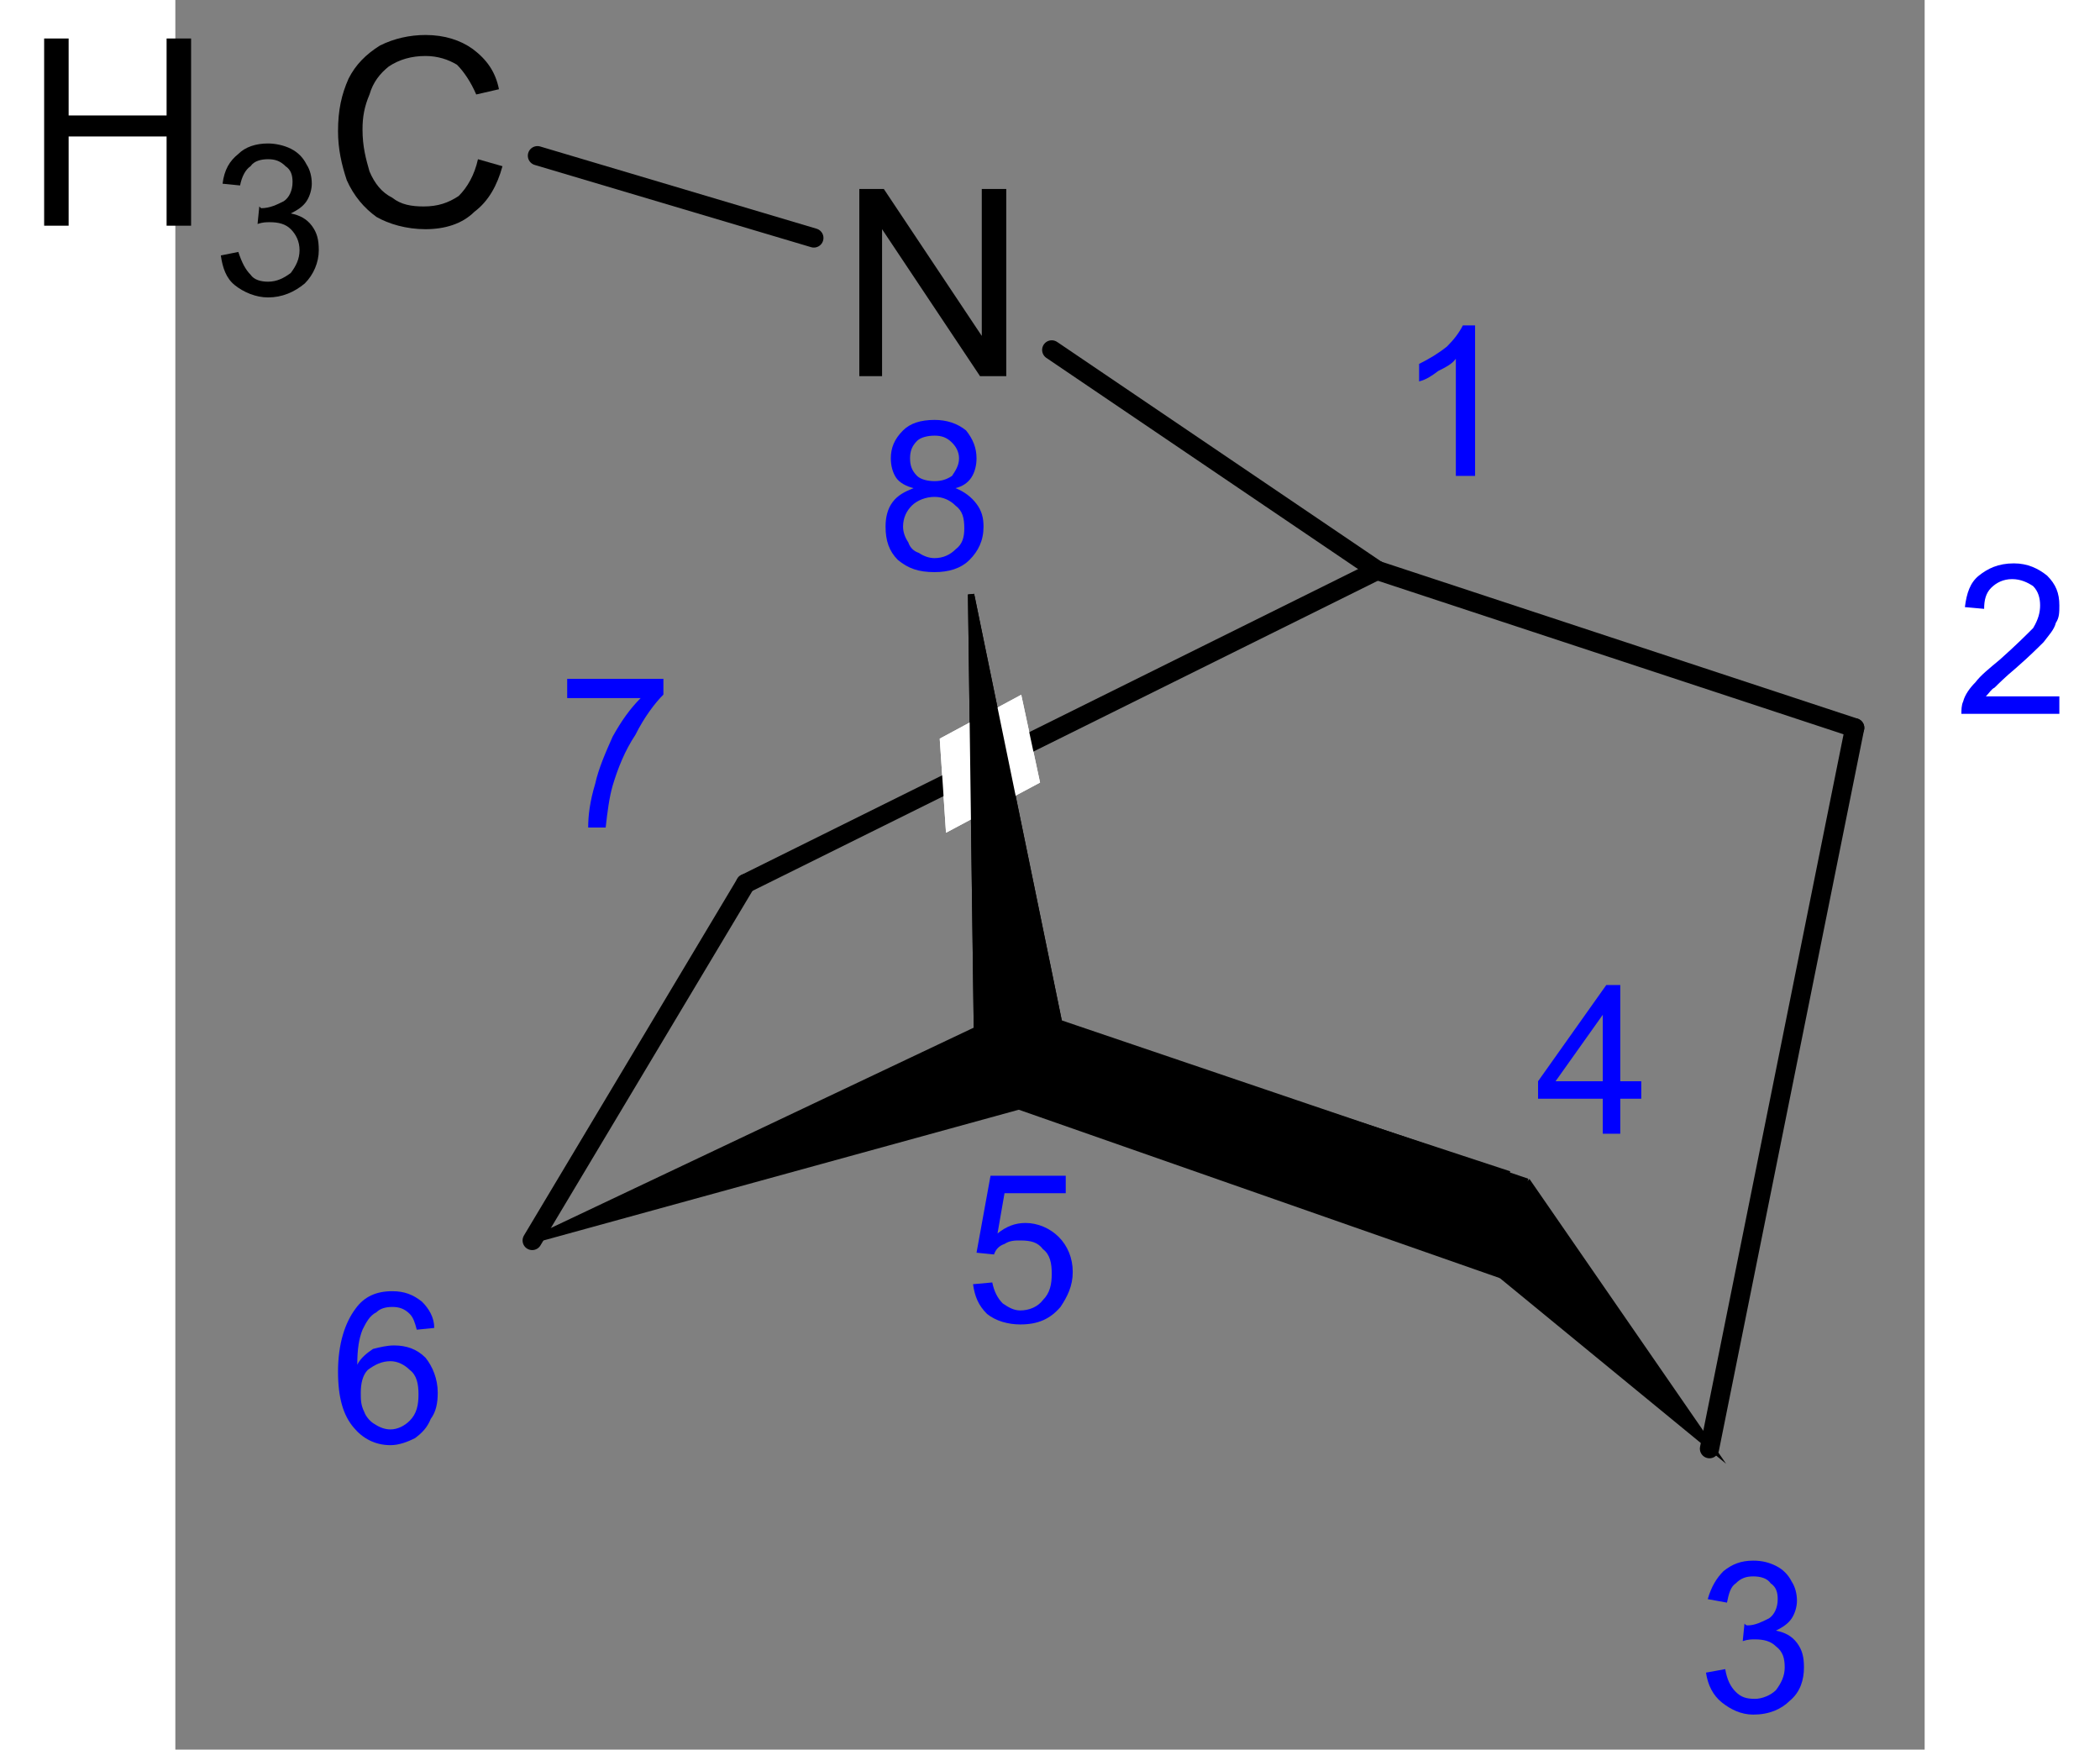 <?xml version="1.0" encoding="UTF-8" standalone="no"?>
<!-- Created with Inkscape (http://www.inkscape.org/) -->
<svg
   xmlns:svg="http://www.w3.org/2000/svg"
   xmlns="http://www.w3.org/2000/svg"
   version="1.0"
   width="96.435"
   height="80.331"
   viewBox="0 0 1 1"
   id="svg2">
  <rect x="0" y="0" width="1" height="1" fill="#808080" stroke="none"/>
  <defs
     id="defs73">






























</defs>
  <title
     id="title4">SVG drawing</title>
  <desc
     id="desc6">This was produced by version 4.1 of GNU libplot, a free library for exporting 2-D vector graphics.</desc>
  <g
     id="g2511">
    <path
       d="M 0.875,0.956 L 0.886,0.954 C 0.887,0.96 0.889,0.964 0.892,0.967 C 0.895,0.97 0.898,0.971 0.903,0.971 C 0.907,0.971 0.912,0.969 0.915,0.966 C 0.918,0.962 0.92,0.958 0.92,0.953 C 0.92,0.948 0.919,0.944 0.915,0.941 C 0.912,0.938 0.908,0.937 0.903,0.937 C 0.901,0.937 0.899,0.937 0.896,0.938 L 0.897,0.928 C 0.898,0.929 0.898,0.929 0.899,0.929 C 0.903,0.929 0.907,0.927 0.911,0.925 C 0.914,0.923 0.916,0.919 0.916,0.914 C 0.916,0.91 0.915,0.907 0.912,0.905 C 0.91,0.902 0.906,0.901 0.902,0.901 C 0.898,0.901 0.895,0.902 0.892,0.905 C 0.889,0.907 0.888,0.911 0.887,0.916 L 0.876,0.914 C 0.878,0.907 0.881,0.902 0.885,0.898 C 0.89,0.894 0.895,0.892 0.902,0.892 C 0.907,0.892 0.911,0.893 0.915,0.895 C 0.919,0.897 0.922,0.9 0.924,0.904 C 0.926,0.907 0.927,0.911 0.927,0.915 C 0.927,0.918 0.926,0.922 0.924,0.925 C 0.922,0.928 0.919,0.93 0.915,0.932 C 0.92,0.933 0.924,0.935 0.927,0.939 C 0.93,0.943 0.931,0.947 0.931,0.953 C 0.931,0.96 0.929,0.967 0.923,0.972 C 0.918,0.977 0.911,0.98 0.902,0.98 C 0.895,0.98 0.889,0.977 0.884,0.973 C 0.879,0.969 0.876,0.963 0.875,0.956 L 0.875,0.956 z"
       id="text12"
       style="font-size:0.119px;font-style:normal;font-variant:normal;font-weight:normal;font-stretch:normal;letter-spacing:normal;word-spacing:normal;text-anchor:start;fill:#0000ff;fill-opacity:1;fill-rule:evenodd;stroke:none;stroke-linecap:butt;stroke-linejoin:miter;stroke-miterlimit:10.433;stroke-dashoffset:0;stroke-opacity:1" />
    <path
       d="M 0.816,0.648 L 0.816,0.628 L 0.779,0.628 L 0.779,0.618 L 0.818,0.563 L 0.826,0.563 L 0.826,0.618 L 0.838,0.618 L 0.838,0.628 L 0.826,0.628 L 0.826,0.648 L 0.816,0.648 z M 0.816,0.618 L 0.816,0.58 L 0.789,0.618 L 0.816,0.618 z"
       id="text14"
       style="font-size:0.119px;font-style:normal;font-variant:normal;font-weight:normal;font-stretch:normal;letter-spacing:normal;word-spacing:normal;text-anchor:start;fill:#0000ff;fill-opacity:1;fill-rule:evenodd;stroke:none;stroke-linecap:butt;stroke-linejoin:miter;stroke-miterlimit:10.433;stroke-dashoffset:0;stroke-opacity:1" />
    <path
       d="M 1.077,0.398 L 1.077,0.408 L 1.021,0.408 C 1.021,0.406 1.021,0.403 1.022,0.401 C 1.023,0.397 1.026,0.393 1.029,0.39 C 1.032,0.386 1.037,0.382 1.043,0.377 C 1.052,0.369 1.058,0.363 1.062,0.359 C 1.065,0.354 1.066,0.35 1.066,0.346 C 1.066,0.342 1.065,0.338 1.062,0.335 C 1.059,0.333 1.055,0.331 1.05,0.331 C 1.045,0.331 1.041,0.333 1.038,0.336 C 1.035,0.339 1.034,0.343 1.034,0.348 L 1.023,0.347 C 1.024,0.339 1.026,0.333 1.031,0.329 C 1.036,0.325 1.042,0.322 1.051,0.322 C 1.059,0.322 1.065,0.325 1.07,0.329 C 1.075,0.334 1.077,0.339 1.077,0.346 C 1.077,0.35 1.077,0.353 1.075,0.356 C 1.074,0.36 1.071,0.363 1.068,0.367 C 1.065,0.37 1.06,0.375 1.052,0.382 C 1.046,0.387 1.042,0.391 1.04,0.393 C 1.038,0.394 1.037,0.396 1.035,0.398 L 1.077,0.398 z"
       id="text16"
       style="font-size:0.119px;font-style:normal;font-variant:normal;font-weight:normal;font-stretch:normal;letter-spacing:normal;word-spacing:normal;text-anchor:start;fill:#0000ff;fill-opacity:1;fill-rule:evenodd;stroke:none;stroke-linecap:butt;stroke-linejoin:miter;stroke-miterlimit:10.433;stroke-dashoffset:0;stroke-opacity:1" />
    <path
       d="M 0.456,0.734 L 0.467,0.733 C 0.468,0.738 0.47,0.742 0.473,0.745 C 0.476,0.747 0.479,0.749 0.483,0.749 C 0.488,0.749 0.493,0.747 0.496,0.743 C 0.5,0.739 0.501,0.734 0.501,0.728 C 0.501,0.722 0.5,0.717 0.496,0.714 C 0.493,0.71 0.489,0.709 0.483,0.709 C 0.48,0.709 0.477,0.709 0.474,0.711 C 0.471,0.712 0.469,0.714 0.468,0.717 L 0.458,0.716 L 0.466,0.672 L 0.509,0.672 L 0.509,0.682 L 0.474,0.682 L 0.47,0.705 C 0.475,0.701 0.48,0.699 0.486,0.699 C 0.493,0.699 0.5,0.702 0.505,0.707 C 0.51,0.712 0.513,0.719 0.513,0.727 C 0.513,0.735 0.51,0.741 0.506,0.747 C 0.5,0.754 0.493,0.757 0.483,0.757 C 0.476,0.757 0.469,0.755 0.464,0.751 C 0.459,0.746 0.457,0.741 0.456,0.734 L 0.456,0.734 z"
       id="text18"
       style="font-size:0.119px;font-style:normal;font-variant:normal;font-weight:normal;font-stretch:normal;letter-spacing:normal;word-spacing:normal;text-anchor:start;fill:#0000ff;fill-opacity:1;fill-rule:evenodd;stroke:none;stroke-linecap:butt;stroke-linejoin:miter;stroke-miterlimit:10.433;stroke-dashoffset:0;stroke-opacity:1" />
    <path
       d="M 0.743,0.272 L 0.732,0.272 L 0.732,0.205 C 0.73,0.208 0.726,0.21 0.722,0.212 C 0.718,0.215 0.715,0.217 0.711,0.218 L 0.711,0.208 C 0.717,0.205 0.722,0.202 0.727,0.198 C 0.731,0.194 0.734,0.19 0.736,0.186 L 0.743,0.186 L 0.743,0.272 z"
       id="text20"
       style="font-size:0.119px;font-style:normal;font-variant:normal;font-weight:normal;font-stretch:normal;letter-spacing:normal;word-spacing:normal;text-anchor:start;fill:#0000ff;fill-opacity:1;fill-rule:evenodd;stroke:none;stroke-linecap:butt;stroke-linejoin:miter;stroke-miterlimit:10.433;stroke-dashoffset:0;stroke-opacity:1" />
    <path
       d="M 0.391,0.215 L 0.391,0.108 L 0.405,0.108 L 0.461,0.192 L 0.461,0.108 L 0.475,0.108 L 0.475,0.215 L 0.46,0.215 L 0.404,0.131 L 0.404,0.215 L 0.391,0.215 z"
       id="text22"
       style="font-size:0.149px;font-style:normal;font-variant:normal;font-weight:normal;font-stretch:normal;letter-spacing:normal;word-spacing:normal;text-anchor:start;fill:#000000;fill-opacity:1;fill-rule:evenodd;stroke:none;stroke-linecap:butt;stroke-linejoin:miter;stroke-miterlimit:10.433;stroke-dashoffset:0;stroke-opacity:1" />
    <path
       d="M 0.422,0.279 C 0.418,0.278 0.414,0.276 0.412,0.273 C 0.41,0.27 0.409,0.266 0.409,0.262 C 0.409,0.256 0.411,0.251 0.416,0.246 C 0.42,0.242 0.426,0.24 0.434,0.24 C 0.441,0.24 0.447,0.242 0.452,0.246 C 0.456,0.251 0.458,0.256 0.458,0.262 C 0.458,0.266 0.457,0.27 0.455,0.273 C 0.453,0.276 0.45,0.278 0.446,0.279 C 0.451,0.281 0.455,0.284 0.458,0.288 C 0.461,0.292 0.462,0.296 0.462,0.301 C 0.462,0.309 0.459,0.315 0.454,0.32 C 0.449,0.325 0.442,0.327 0.434,0.327 C 0.425,0.327 0.419,0.325 0.413,0.32 C 0.408,0.315 0.406,0.309 0.406,0.301 C 0.406,0.296 0.407,0.291 0.41,0.287 C 0.413,0.283 0.417,0.281 0.422,0.279 L 0.422,0.279 z M 0.42,0.262 C 0.42,0.266 0.421,0.269 0.424,0.272 C 0.426,0.274 0.43,0.275 0.434,0.275 C 0.438,0.275 0.441,0.274 0.444,0.272 C 0.446,0.269 0.448,0.266 0.448,0.262 C 0.448,0.258 0.446,0.255 0.444,0.253 C 0.441,0.25 0.438,0.249 0.434,0.249 C 0.43,0.249 0.426,0.25 0.424,0.252 C 0.421,0.255 0.42,0.258 0.42,0.262 L 0.42,0.262 z M 0.416,0.301 C 0.416,0.304 0.417,0.307 0.419,0.31 C 0.42,0.313 0.422,0.315 0.425,0.316 C 0.428,0.318 0.431,0.319 0.434,0.319 C 0.439,0.319 0.443,0.317 0.446,0.314 C 0.45,0.311 0.451,0.307 0.451,0.302 C 0.451,0.296 0.45,0.292 0.446,0.289 C 0.443,0.286 0.439,0.284 0.434,0.284 C 0.429,0.284 0.424,0.286 0.421,0.289 C 0.418,0.292 0.416,0.296 0.416,0.301 L 0.416,0.301 z"
       id="text24"
       style="font-size:0.119px;font-style:normal;font-variant:normal;font-weight:normal;font-stretch:normal;letter-spacing:normal;word-spacing:normal;text-anchor:start;fill:#0000ff;fill-opacity:1;fill-rule:evenodd;stroke:none;stroke-linecap:butt;stroke-linejoin:miter;stroke-miterlimit:10.433;stroke-dashoffset:0;stroke-opacity:1" />
    <path
       d="M 0.224,0.399 L 0.224,0.388 L 0.279,0.388 L 0.279,0.397 C 0.274,0.402 0.268,0.41 0.263,0.42 C 0.257,0.429 0.253,0.439 0.25,0.449 C 0.248,0.456 0.247,0.464 0.246,0.473 L 0.236,0.473 C 0.236,0.466 0.237,0.458 0.24,0.448 C 0.242,0.439 0.246,0.43 0.25,0.421 C 0.255,0.412 0.26,0.405 0.266,0.399 L 0.224,0.399 z"
       id="text26"
       style="font-size:0.119px;font-style:normal;font-variant:normal;font-weight:normal;font-stretch:normal;letter-spacing:normal;word-spacing:normal;text-anchor:start;fill:#0000ff;fill-opacity:1;fill-rule:evenodd;stroke:none;stroke-linecap:butt;stroke-linejoin:miter;stroke-miterlimit:10.433;stroke-dashoffset:0;stroke-opacity:1" />
    <path
       d="M 0.148,0.759 L 0.138,0.76 C 0.137,0.756 0.136,0.753 0.134,0.751 C 0.131,0.748 0.128,0.747 0.124,0.747 C 0.12,0.747 0.117,0.748 0.115,0.75 C 0.111,0.752 0.109,0.756 0.107,0.76 C 0.105,0.765 0.104,0.771 0.104,0.78 C 0.106,0.776 0.11,0.773 0.113,0.771 C 0.117,0.77 0.121,0.769 0.125,0.769 C 0.132,0.769 0.138,0.771 0.143,0.776 C 0.147,0.781 0.15,0.788 0.15,0.796 C 0.15,0.802 0.149,0.807 0.146,0.811 C 0.144,0.816 0.141,0.819 0.137,0.822 C 0.133,0.824 0.128,0.826 0.123,0.826 C 0.114,0.826 0.107,0.822 0.102,0.816 C 0.096,0.809 0.093,0.799 0.093,0.784 C 0.093,0.768 0.097,0.756 0.103,0.748 C 0.108,0.741 0.115,0.738 0.124,0.738 C 0.131,0.738 0.136,0.74 0.141,0.744 C 0.145,0.748 0.148,0.753 0.148,0.759 L 0.148,0.759 z M 0.106,0.796 C 0.106,0.8 0.106,0.803 0.108,0.807 C 0.109,0.81 0.112,0.813 0.114,0.814 C 0.117,0.816 0.12,0.817 0.123,0.817 C 0.127,0.817 0.131,0.815 0.134,0.812 C 0.138,0.808 0.139,0.803 0.139,0.797 C 0.139,0.791 0.138,0.786 0.134,0.783 C 0.131,0.78 0.127,0.778 0.123,0.778 C 0.118,0.778 0.114,0.78 0.11,0.783 C 0.107,0.786 0.106,0.791 0.106,0.796 L 0.106,0.796 z"
       id="text28"
       style="font-size:0.119px;font-style:normal;font-variant:normal;font-weight:normal;font-stretch:normal;letter-spacing:normal;word-spacing:normal;text-anchor:start;fill:#0000ff;fill-opacity:1;fill-rule:evenodd;stroke:none;stroke-linecap:butt;stroke-linejoin:miter;stroke-miterlimit:10.433;stroke-dashoffset:0;stroke-opacity:1" />
    <path
       d="M 0.173,0.091 L 0.187,0.095 C 0.184,0.106 0.179,0.115 0.171,0.121 C 0.164,0.128 0.154,0.131 0.143,0.131 C 0.132,0.131 0.122,0.128 0.115,0.124 C 0.108,0.119 0.102,0.112 0.098,0.103 C 0.095,0.094 0.093,0.085 0.093,0.075 C 0.093,0.063 0.095,0.054 0.099,0.045 C 0.103,0.037 0.109,0.031 0.117,0.026 C 0.125,0.022 0.134,0.02 0.143,0.02 C 0.154,0.02 0.163,0.023 0.17,0.028 C 0.178,0.034 0.183,0.041 0.185,0.051 L 0.172,0.054 C 0.169,0.047 0.165,0.041 0.161,0.037 C 0.156,0.034 0.15,0.032 0.143,0.032 C 0.135,0.032 0.128,0.034 0.122,0.038 C 0.117,0.042 0.113,0.047 0.111,0.054 C 0.108,0.061 0.107,0.067 0.107,0.074 C 0.107,0.084 0.109,0.091 0.111,0.098 C 0.114,0.105 0.118,0.11 0.124,0.113 C 0.129,0.117 0.135,0.118 0.142,0.118 C 0.15,0.118 0.156,0.116 0.162,0.112 C 0.167,0.107 0.171,0.1 0.173,0.091 L 0.173,0.091 z"
       id="text30"
       style="font-size:0.149px;font-style:normal;font-variant:normal;font-weight:normal;font-stretch:normal;letter-spacing:normal;word-spacing:normal;text-anchor:start;fill:#000000;fill-opacity:1;fill-rule:evenodd;stroke:none;stroke-linecap:butt;stroke-linejoin:miter;stroke-miterlimit:10.433;stroke-dashoffset:0;stroke-opacity:1" />
    <path
       d="M -0.075,0.129 L -0.075,0.022 L -0.061,0.022 L -0.061,0.066 L -0.005,0.066 L -0.005,0.022 L 0.009,0.022 L 0.009,0.129 L -0.005,0.129 L -0.005,0.078 L -0.061,0.078 L -0.061,0.129 L -0.075,0.129 z"
       id="text32"
       style="font-size:0.149px;font-style:normal;font-variant:normal;font-weight:normal;font-stretch:normal;letter-spacing:normal;word-spacing:normal;text-anchor:start;fill:#000000;fill-opacity:1;fill-rule:evenodd;stroke:none;stroke-linecap:butt;stroke-linejoin:miter;stroke-miterlimit:10.433;stroke-dashoffset:0;stroke-opacity:1" />
    <path
       d="M 0.026,0.146 L 0.036,0.144 C 0.038,0.15 0.04,0.154 0.043,0.157 C 0.045,0.16 0.049,0.161 0.053,0.161 C 0.058,0.161 0.062,0.159 0.066,0.156 C 0.069,0.152 0.071,0.148 0.071,0.143 C 0.071,0.138 0.069,0.134 0.066,0.131 C 0.063,0.128 0.059,0.127 0.054,0.127 C 0.052,0.127 0.05,0.127 0.047,0.128 L 0.048,0.118 C 0.049,0.119 0.049,0.119 0.049,0.119 C 0.054,0.119 0.058,0.117 0.062,0.115 C 0.065,0.113 0.067,0.109 0.067,0.104 C 0.067,0.1 0.066,0.097 0.063,0.095 C 0.06,0.092 0.057,0.091 0.053,0.091 C 0.049,0.091 0.045,0.092 0.043,0.095 C 0.04,0.097 0.038,0.101 0.037,0.106 L 0.027,0.105 C 0.028,0.097 0.031,0.092 0.036,0.088 C 0.04,0.084 0.046,0.082 0.053,0.082 C 0.057,0.082 0.062,0.083 0.066,0.085 C 0.07,0.087 0.073,0.09 0.075,0.094 C 0.077,0.097 0.078,0.101 0.078,0.105 C 0.078,0.108 0.077,0.112 0.075,0.115 C 0.073,0.118 0.07,0.12 0.066,0.122 C 0.071,0.123 0.075,0.125 0.078,0.129 C 0.081,0.133 0.082,0.137 0.082,0.143 C 0.082,0.15 0.079,0.157 0.074,0.162 C 0.068,0.167 0.061,0.17 0.053,0.17 C 0.046,0.17 0.039,0.167 0.034,0.163 C 0.029,0.159 0.027,0.153 0.026,0.146 L 0.026,0.146 z"
       id="text34"
       style="font-size:0.119px;font-style:normal;font-variant:normal;font-weight:normal;font-stretch:normal;letter-spacing:normal;word-spacing:normal;text-anchor:start;fill:#000000;fill-opacity:1;fill-rule:evenodd;stroke:none;stroke-linecap:butt;stroke-linejoin:miter;stroke-miterlimit:10.433;stroke-dashoffset:0;stroke-opacity:1" />
    <path
       d="M 181.2,678.24 L 181.2,678.24 L 174.24,688.32 L 173.04,687.12 L 171.84,685.92 L 181.2,678.24 z"
       transform="matrix(1.4932525e-2,0,0,-1.4932525e-2,-1.828,10.955)"
       id="polygon36"
       style="font-style:normal;font-variant:normal;font-weight:normal;font-stretch:normal;letter-spacing:normal;word-spacing:normal;text-anchor:start;fill:#000000;fill-opacity:1;fill-rule:evenodd;stroke:#000000;stroke-width:0;stroke-linecap:butt;stroke-linejoin:miter;stroke-miterlimit:10.433;stroke-dashoffset:0;stroke-opacity:1" />
    <path
       d="M 181.2,678.24 L 181.2,678.24 L 174.24,688.32 L 173.04,687.12 L 171.84,685.92 L 181.2,678.24 z"
       transform="matrix(1.4932525e-2,0,0,-1.4932525e-2,-1.828,10.955)"
       id="polygon38"
       style="font-style:normal;font-variant:normal;font-weight:normal;font-stretch:normal;letter-spacing:normal;word-spacing:normal;text-anchor:start;fill-opacity:1;fill-rule:evenodd;stroke:#000000;stroke-width:0.24;stroke-linecap:butt;stroke-linejoin:miter;stroke-miterlimit:10.433;stroke-dashoffset:0;stroke-opacity:1" />
    <path
       d="M 0.96,0.416 L 0.877,0.828"
       id="line40"
       style="font-style:normal;font-variant:normal;font-weight:normal;font-stretch:normal;letter-spacing:normal;word-spacing:normal;text-anchor:start;fill-opacity:1;fill-rule:evenodd;stroke:#000000;stroke-width:0.011;stroke-linecap:round;stroke-linejoin:miter;stroke-miterlimit:10.433;stroke-dashoffset:0;stroke-opacity:1" />
    <path
       d="M 173.04,687.12 L 173.52,688.8 L 155.28,694.8 L 154.8,693.12 L 154.32,691.68 L 172.56,685.44 L 173.04,687.12 z"
       transform="matrix(1.4932525e-2,0,0,-1.4932525e-2,-1.828,10.955)"
       id="polygon42"
       style="font-style:normal;font-variant:normal;font-weight:normal;font-stretch:normal;letter-spacing:normal;word-spacing:normal;text-anchor:start;fill:#000000;fill-opacity:1;fill-rule:evenodd;stroke:#000000;stroke-width:0;stroke-linecap:butt;stroke-linejoin:miter;stroke-miterlimit:10.433;stroke-dashoffset:0;stroke-opacity:1" />
    <path
       d="M 0.764,0.701 L 0.771,0.675 L 0.491,0.58 L 0.483,0.607 L 0.476,0.63 L 0.756,0.728 L 0.764,0.701 z"
       id="polygon44"
       style="font-style:normal;font-variant:normal;font-weight:normal;font-stretch:normal;letter-spacing:normal;word-spacing:normal;text-anchor:start;fill-opacity:1;fill-rule:evenodd;stroke:#000000;stroke-width:0.004;stroke-linecap:butt;stroke-linejoin:miter;stroke-miterlimit:10.433;stroke-dashoffset:0;stroke-opacity:1" />
    <path
       d="M 0.687,0.326 L 0.96,0.416"
       id="line46"
       style="font-style:normal;font-variant:normal;font-weight:normal;font-stretch:normal;letter-spacing:normal;word-spacing:normal;text-anchor:start;fill-opacity:1;fill-rule:evenodd;stroke:#000000;stroke-width:0.011;stroke-linecap:round;stroke-linejoin:miter;stroke-miterlimit:10.433;stroke-dashoffset:0;stroke-opacity:1" />
    <path
       d="M 151.68,705.36 L 154.8,707.04 L 155.52,703.68 L 151.92,701.76"
       transform="matrix(1.4932525e-2,0,0,-1.4932525e-2,-1.828,10.955)"
       id="polyline48"
       style="font-style:normal;font-variant:normal;font-weight:normal;font-stretch:normal;letter-spacing:normal;word-spacing:normal;text-anchor:start;fill:#ffffff;fill-opacity:1;fill-rule:evenodd;stroke:#ffffff;stroke-width:0;stroke-linecap:round;stroke-linejoin:miter;stroke-miterlimit:10.433;stroke-dashoffset:0;stroke-opacity:1" />
    <path
       d="M 152.88,710.88 L 152.88,710.88 L 153.12,692.88 L 154.8,693.12 L 156.48,693.36 L 152.88,710.88 z"
       transform="matrix(1.4932525e-2,0,0,-1.4932525e-2,-1.828,10.955)"
       id="polygon50"
       style="font-style:normal;font-variant:normal;font-weight:normal;font-stretch:normal;letter-spacing:normal;word-spacing:normal;text-anchor:start;fill:#000000;fill-opacity:1;fill-rule:evenodd;stroke:#000000;stroke-width:0;stroke-linecap:butt;stroke-linejoin:miter;stroke-miterlimit:10.433;stroke-dashoffset:0;stroke-opacity:1" />
    <path
       d="M 152.88,710.88 L 152.88,710.88 L 153.12,692.88 L 154.8,693.12 L 156.48,693.36 L 152.88,710.88 z"
       transform="matrix(1.4932525e-2,0,0,-1.4932525e-2,-1.828,10.955)"
       id="polygon52"
       style="font-style:normal;font-variant:normal;font-weight:normal;font-stretch:normal;letter-spacing:normal;word-spacing:normal;text-anchor:start;fill-opacity:1;fill-rule:evenodd;stroke:#000000;stroke-width:0.24;stroke-linecap:butt;stroke-linejoin:miter;stroke-miterlimit:10.433;stroke-dashoffset:0;stroke-opacity:1" />
    <path
       d="M 0.501,0.2 L 0.687,0.326"
       id="line54"
       style="font-style:normal;font-variant:normal;font-weight:normal;font-stretch:normal;letter-spacing:normal;word-spacing:normal;text-anchor:start;fill-opacity:1;fill-rule:evenodd;stroke:#000000;stroke-width:0.011;stroke-linecap:round;stroke-linejoin:miter;stroke-miterlimit:10.433;stroke-dashoffset:0;stroke-opacity:1" />
    <path
       d="M 136.08,686.16 L 136.08,686.16 L 155.28,691.44 L 154.8,693.12 L 154.32,694.8 L 136.08,686.16 z"
       transform="matrix(1.4932525e-2,0,0,-1.4932525e-2,-1.828,10.955)"
       id="polygon56"
       style="font-style:normal;font-variant:normal;font-weight:normal;font-stretch:normal;letter-spacing:normal;word-spacing:normal;text-anchor:start;fill:#000000;fill-opacity:1;fill-rule:evenodd;stroke:#000000;stroke-width:0;stroke-linecap:butt;stroke-linejoin:miter;stroke-miterlimit:10.433;stroke-dashoffset:0;stroke-opacity:1" />
    <path
       d="M 136.08,686.16 L 136.08,686.16 L 155.28,691.44 L 154.8,693.12 L 154.32,694.8 L 136.08,686.16 z"
       transform="matrix(1.4932525e-2,0,0,-1.4932525e-2,-1.828,10.955)"
       id="polygon58"
       style="font-style:normal;font-variant:normal;font-weight:normal;font-stretch:normal;letter-spacing:normal;word-spacing:normal;text-anchor:start;fill-opacity:1;fill-rule:evenodd;stroke:#000000;stroke-width:0.24;stroke-linecap:butt;stroke-linejoin:miter;stroke-miterlimit:10.433;stroke-dashoffset:0;stroke-opacity:1" />
    <path
       d="M 0.687,0.326 L 0.326,0.505"
       id="line60"
       style="font-style:normal;font-variant:normal;font-weight:normal;font-stretch:normal;letter-spacing:normal;word-spacing:normal;text-anchor:start;fill-opacity:1;fill-rule:evenodd;stroke:#000000;stroke-width:0.011;stroke-linecap:round;stroke-linejoin:miter;stroke-miterlimit:10.433;stroke-dashoffset:0;stroke-opacity:1" />
    <path
       d="M 151.68,705.36 L 154.8,707.04 L 155.52,703.68 L 151.92,701.76"
       transform="matrix(1.4932525e-2,0,0,-1.4932525e-2,-1.828,10.955)"
       id="polyline62"
       style="font-style:normal;font-variant:normal;font-weight:normal;font-stretch:normal;letter-spacing:normal;word-spacing:normal;text-anchor:start;fill:#ffffff;fill-opacity:1;fill-rule:evenodd;stroke:#ffffff;stroke-width:0;stroke-linecap:round;stroke-linejoin:miter;stroke-miterlimit:10.433;stroke-dashoffset:0;stroke-opacity:1" />
    <path
       d="M 152.88,710.88 L 152.88,710.88 L 153.12,692.88 L 154.8,693.12 L 156.48,693.36 L 152.88,710.88 z"
       transform="matrix(1.4932525e-2,0,0,-1.4932525e-2,-1.828,10.955)"
       id="polygon64"
       style="font-style:normal;font-variant:normal;font-weight:normal;font-stretch:normal;letter-spacing:normal;word-spacing:normal;text-anchor:start;fill:#000000;fill-opacity:1;fill-rule:evenodd;stroke:#000000;stroke-width:0;stroke-linecap:butt;stroke-linejoin:miter;stroke-miterlimit:10.433;stroke-dashoffset:0;stroke-opacity:1" />
    <path
       d="M 152.88,710.88 L 152.88,710.88 L 153.12,692.88 L 154.8,693.12 L 156.48,693.36 L 152.88,710.88 z"
       transform="matrix(1.4932525e-2,0,0,-1.4932525e-2,-1.828,10.955)"
       id="polygon66"
       style="font-style:normal;font-variant:normal;font-weight:normal;font-stretch:normal;letter-spacing:normal;word-spacing:normal;text-anchor:start;fill-opacity:1;fill-rule:evenodd;stroke:#000000;stroke-width:0.24;stroke-linecap:butt;stroke-linejoin:miter;stroke-miterlimit:10.433;stroke-dashoffset:0;stroke-opacity:1" />
    <path
       d="M 0.326,0.505 L 0.204,0.709"
       id="line68"
       style="font-style:normal;font-variant:normal;font-weight:normal;font-stretch:normal;letter-spacing:normal;word-spacing:normal;text-anchor:start;fill-opacity:1;fill-rule:evenodd;stroke:#000000;stroke-width:0.011;stroke-linecap:round;stroke-linejoin:miter;stroke-miterlimit:10.433;stroke-dashoffset:0;stroke-opacity:1" />
    <path
       d="M 0.365,0.136 L 0.207,0.089"
       id="line70"
       style="font-style:normal;font-variant:normal;font-weight:normal;font-stretch:normal;letter-spacing:normal;word-spacing:normal;text-anchor:start;fill-opacity:1;fill-rule:evenodd;stroke:#000000;stroke-width:0.011;stroke-linecap:round;stroke-linejoin:miter;stroke-miterlimit:10.433;stroke-dashoffset:0;stroke-opacity:1" />
  </g>
</svg>
